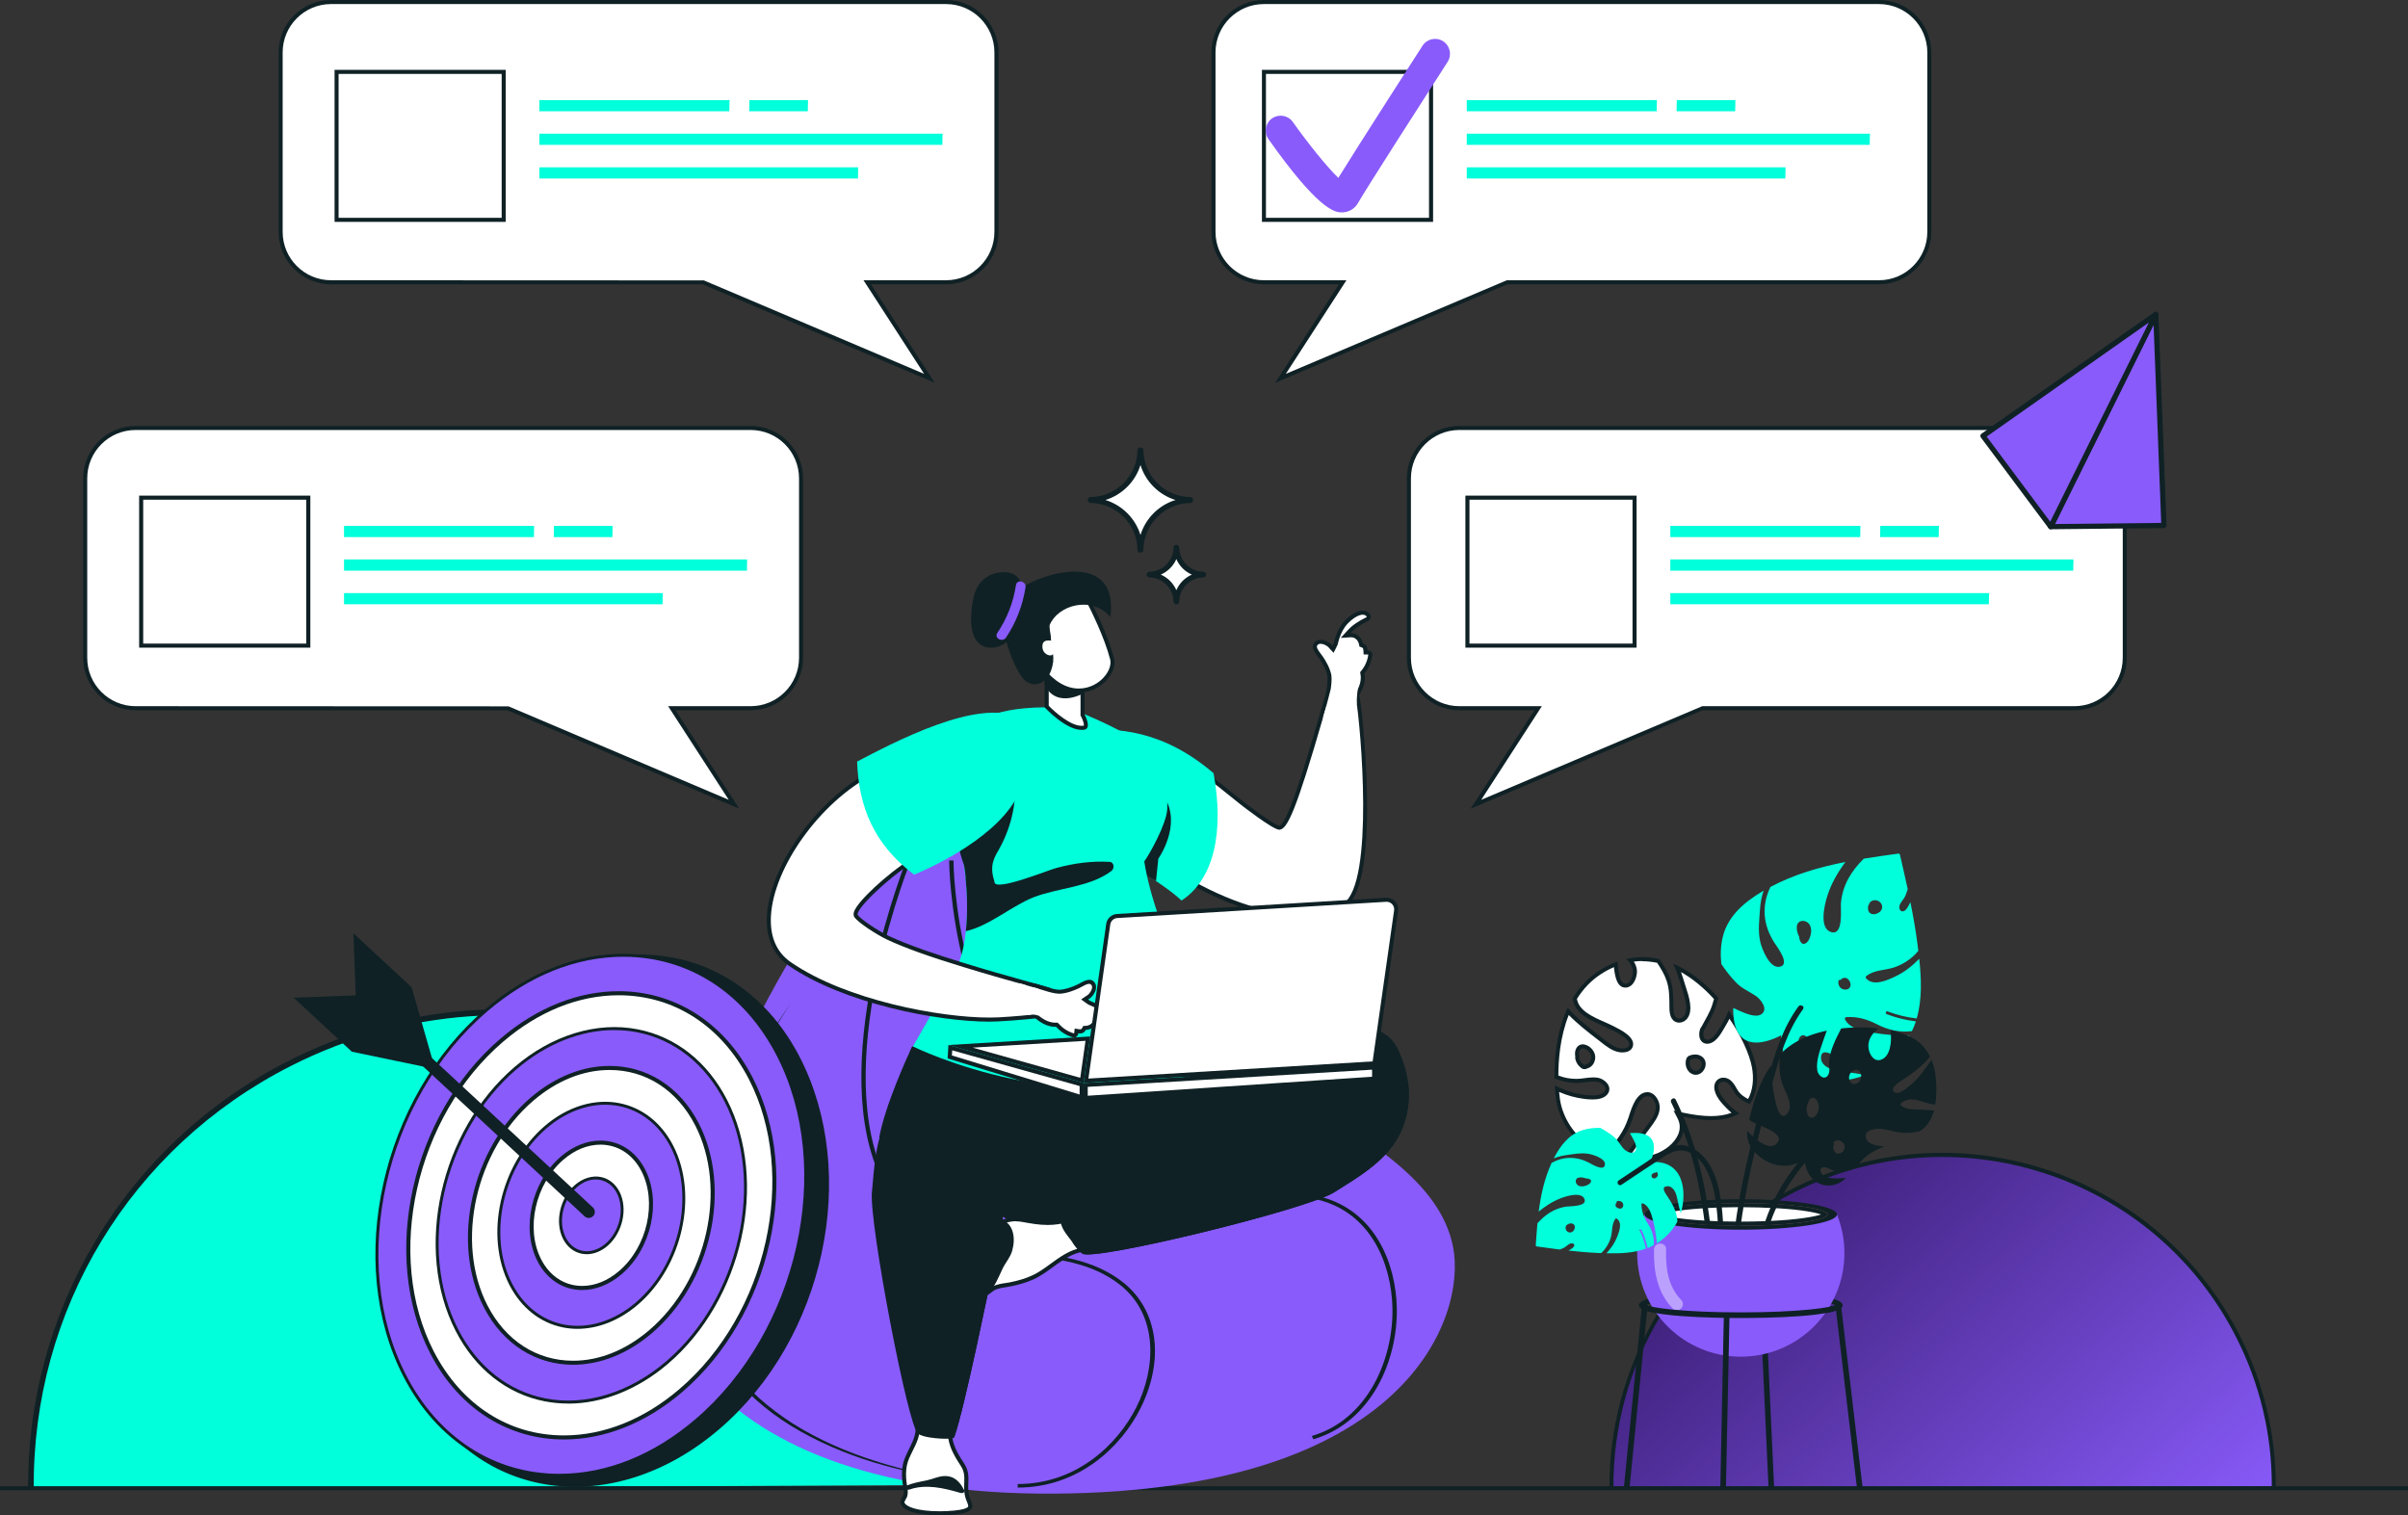 <svg xmlns="http://www.w3.org/2000/svg" xmlns:xlink="http://www.w3.org/1999/xlink" id="Capa_2" viewBox="0 0 474.01 298.31"><rect x="0" y="0" width="474.01" height="298.31" fill="#333333" stroke="none"/><defs><style>.cls-1,.cls-2{fill:#fff;}.cls-3{fill:#895bfb;}.cls-4{fill:#825f59;}.cls-2{opacity:.42;}.cls-5{fill:url(#Degradado_sin_nombre_4);}.cls-6{fill:#0f2125;}.cls-7{fill:#01ffdb;}</style><linearGradient id="Degradado_sin_nombre_4" x1="-1691.22" y1="321.92" x2="-1605.01" y2="221.92" gradientTransform="translate(-1273.33) rotate(-180) scale(1 -1)" gradientUnits="userSpaceOnUse"><stop offset="0" stop-color="#895bfb"></stop><stop offset="1" stop-color="#311663"></stop></linearGradient></defs><g id="Capa_1-2"><path class="cls-5" d="m352.85,234.46c32.09-16.32,71.33-3.54,87.65,28.55,4.83,9.49,7.11,19.61,7.1,29.57l-130.38.62c-.22-23.96,12.83-47.14,35.64-58.74Z"></path><path class="cls-6" d="m316.82,293.2h.78c-.23-24.79,13.35-47.17,35.43-58.4,31.84-16.2,70.93-3.47,87.12,28.38,4.69,9.23,7.07,19.12,7.05,29.39h.78c.01-10.4-2.39-20.41-7.14-29.75-7.94-15.61-21.48-27.19-38.14-32.62-16.65-5.42-34.42-4.04-50.03,3.9-11.09,5.64-20.29,14.24-26.61,24.88-6.15,10.35-9.35,22.18-9.24,34.21Z"></path><path class="cls-7" d="m56.93,209.39c45.78-23.28,101.76-5.05,125.05,40.73,6.89,13.54,10.14,27.97,10.12,42.19l-186.02.89c-.31-34.19,18.31-67.26,50.85-83.81Z"></path><path class="cls-6" d="m5.53,293.2h1.11c-.32-35.37,19.05-67.3,50.55-83.32,45.43-23.11,101.2-4.95,124.3,40.49,6.7,13.16,10.08,27.27,10.06,41.94h1.11c.02-14.84-3.41-29.12-10.18-42.44-11.33-22.27-30.65-38.8-54.41-46.54-23.76-7.74-49.11-5.76-71.38,5.57-15.82,8.04-28.95,20.32-37.97,35.5-8.78,14.77-13.34,31.65-13.18,48.8Z"></path><rect class="cls-6" x="0" y="292.58" width="474.01" height=".78"></rect><polygon class="cls-6" points="348.15 293.22 349.25 293.19 347.67 258.91 346.57 258.93 348.15 293.22"></polygon><path class="cls-6" d="m322.62,256.94c0-2.35,15.34-2.54,20.05-2.54s20.05.18,20.05,2.54-15.34,2.54-20.05,2.54-20.05-.18-20.05-2.54Zm20.05-1.43c-10.33,0-17.03.78-18.66,1.43,1.63.65,8.34,1.43,18.66,1.43s17.03-.78,18.66-1.43c-1.63-.65-8.34-1.43-18.66-1.43Z"></path><path class="cls-3" d="m361.6,239.08c.94,2.35,1.47,4.91,1.47,7.6,0,11.27-9.13,20.4-20.4,20.4s-20.4-9.13-20.4-20.4c0-2.69.52-5.25,1.47-7.6h37.87Z"></path><path class="cls-6" d="m323.73,239.08c0,1.66,8.48,3,18.93,3s18.94-1.34,18.94-3-8.48-3-18.94-3-18.93,1.34-18.93,3Z"></path><path class="cls-4" d="m325.6,239.08c0,1.22,7.64,2.22,17.07,2.22s17.07-.99,17.07-2.22-7.64-2.22-17.07-2.22-17.07.99-17.07,2.22Z"></path><path class="cls-2" d="m325.59,245.96c.05-1.53,2.42-1.53,2.38,0-.11,3.63.36,7.25,2.98,9.97,1.06,1.1-.62,2.79-1.68,1.68-3.05-3.17-3.8-7.39-3.68-11.65Z"></path><path class="cls-6" d="m342.67,259.47c4.7,0,20.05-.18,20.05-2.54h-1.11c0-.1.05-.17.06-.19-.67.68-7.65,1.62-19,1.62s-18.33-.94-19-1.62c.02.02.06.09.06.19h-1.11c0,2.35,15.34,2.54,20.05,2.54Z"></path><polygon class="cls-6" points="365.57 293.2 366.68 293.12 362.44 257.23 361.34 257.31 365.57 293.2"></polygon><polygon class="cls-6" points="320.74 293.2 324.29 257.45 323.18 257.37 319.63 293.12 320.74 293.2"></polygon><rect class="cls-6" x="322.4" y="275.5" width="34.28" height="1.11" transform="translate(56.61 609.89) rotate(-88.83)"></rect><path class="cls-1" d="m342.66,240.89c-.35,0-.7,0-1.05-.01-.82,0-1.6-.01-2.37-.03-.35-.01-.69-.02-1.02-.04-.53-.01-1.02-.03-1.51-.06-.37-.01-.72-.03-1.06-.05-6.64-.39-9.44-1.22-9.65-1.65.14-.23,2.05-1.1,9.08-1.57l1.04-.05c.59-.03,1.14-.06,1.71-.08l1.03-.04c1.1-.03,2.24-.05,3.41-.05h1.07c1.95.01,3.8.06,5.49.15l1.13.06c6.44.4,9.17,1.22,9.38,1.64-.23.42-3.44,1.31-11.05,1.66l-1.08.04c-1.45.05-2.97.08-4.55.08h0Z"></path><path class="cls-6" d="m343.33,237.66c1.94.01,3.78.06,5.47.15l1.02.05h.11c5.06.32,7.53.86,8.54,1.22-1.25.44-4.5,1.03-10.18,1.29l-.54.02c-.18,0-.36.01-.55.02-1.53.05-3.06.08-4.54.08h-.02c-.34,0-.68,0-1.04-.01-.8,0-1.59-.01-2.35-.03-.35,0-.68-.02-1.04-.04-.51,0-.99-.03-1.5-.06-.35,0-.69-.03-1.04-.05-5.23-.3-7.76-.85-8.79-1.22.99-.35,3.37-.87,8.2-1.2.18,0,.36-.02.54-.03.17,0,.34-.02.53-.03.55-.03,1.11-.06,1.68-.08.17,0,.35-.01.52-.02.17,0,.34-.02.51-.02,1.1-.03,2.24-.05,3.4-.05h1.07Zm0-.8h-1.07c-1.18,0-2.32.02-3.43.05-.35.01-.69.03-1.04.04-.58.02-1.14.05-1.7.08-.35.01-.71.04-1.05.05-5.61.38-9.45,1.12-9.45,2s4.1,1.67,10.01,2.02c.35.02.7.04,1.06.05.5.03.99.05,1.51.06.33.02.68.03,1.03.04.77.02,1.56.03,2.37.03.36.01.71.01,1.06.01h0c1.58,0,3.11-.03,4.56-.08.36,0,.73-.03,1.08-.04,6.65-.3,11.42-1.11,11.42-2.09,0-.88-3.98-1.65-9.75-2.01-.37-.02-.75-.04-1.14-.06-1.72-.09-3.58-.14-5.51-.15h0Z"></path><path class="cls-1" d="m321.25,228.34c-.47,0-.94-.02-1.41-.06.79-1.04,1.57-2.13,2.37-3.32.51-.74,1.05-1.46,1.59-2.17.44-.59.89-1.17,1.31-1.78.73-1.04,1.44-2.27,1.16-3.56-.17-.77-.8-1.95-1.85-2.02h0c-1.94,0-2.81,2.75-3.34,4.39l-.15.46c-.93,2.73-2.47,4.95-4.98,7.16-1.16-.41-2.23-.94-3.2-1.58-3.2-2.12-5.45-5.6-6.03-9.31-.07-.47-.17-1.2-.24-2.2,1.84.85,3.55,1.37,5.33,1.6.42.05,1.04.13,1.69.13,1.14,0,1.94-.22,2.44-.67.42-.37.57-.84.43-1.32-.22-.75-1.18-1.38-1.93-1.49-.26-.04-.52-.05-.79-.05-.57,0-1.13.07-1.68.14-.28.04-.56.07-.84.1-.28.03-.56.04-.85.04-1.34,0-2.73-.28-3.92-.79h0c-.03-2.96.27-8.19,2.31-12.91,1.78,1.92,3.8,3.49,5.93,5.14l.81.63c.97.77,2.07,1.64,3.33,1.88.16.03.37.05.6.05.89,0,1.5-.32,1.68-.89.42-1.31-1.54-2.5-3.52-3.49l-.19-.1c-.5-.26-1.07-.51-1.66-.77-2.5-1.1-5.33-2.35-5.66-4.96v-.04c1.29-2.1,2.91-3.81,4.83-5.06,1.05-.68,2.12-1.24,3.2-1.67,0,.04,0,.09.01.13.17,1.62.42,4.07,1.91,4.07.48-.03.85-.24,1.15-.61.55-.68.8-1.86.69-2.54-.11-.66-.41-1.28-.91-1.87.79-.14,1.59-.21,2.39-.21,1.04,0,2.1.12,3.15.36.74,1.08,1.53,2.36,2.01,3.77.52,1.55.54,2.95.58,4.57v.45c0,.86,0,2.29.89,2.79.19.11.4.16.62.16.47,0,.97-.25,1.27-.63,1.11-1.43.22-4.14-.3-5.76l-.26-.83c-.31-1.01-.65-2.11-1.08-3.18,2.65,1.31,5.28,3.38,7.68,6.05-.24.89-.46,1.68-.8,2.46-.33.75-.74,1.49-1.13,2.2-.22.39-.43.78-.64,1.17-.08.07-.14.16-.18.27-.03.09-.09.3-.09.3l-.03.19c-.12.58-.02,1.19.27,1.55.21.25.5.39.84.39.18,0,.37-.04.57-.11,1.04-.37,1.84-1.75,2.43-2.76l.23-.38c.44-.73.81-1.43,1.09-2.09,2.46,3.45,4.3,7.31,4.87,10.19.51,2.59.14,5.15-.98,6.93-.99-.44-1.8-1.03-2.3-1.68-.19-.25-.35-.52-.51-.8-.28-.49-.57-.99-1.04-1.38-.34-.29-.75-.45-1.17-.45-.81,0-1.38.59-1.4,1.44-.02,1.54,1.49,3.07,2.3,3.9.4.4.9.88,1.46,1.3-1.32.63-2.94.95-4.82.95h0c-1.65,0-3.53-.24-5.77-.73l-.83-.18.39.76c.59,1.14.64,2.33.14,3.52-.75,1.8-2.76,3.48-5,4.17-1.43.44-2.94.67-4.49.67Zm12.42-20.36c-.32,0-.65.06-.94.19-.21.07-.37.24-.43.46-.23.81,0,1.66.56,2.17.28.25.6.38.95.38.42,0,.82-.2,1.1-.54.53-.66.7-1.64-.02-2.24-.32-.27-.74-.41-1.22-.41Zm-23.18.06c-.04.12-.04.25,0,.38.07.29.32,1.01.87,1.36l.07.1c.14.13.3.19.47.19.15,0,.3-.05.42-.15h.08c.85-.27,1.28-1.22,1.2-1.99-.09-.89-.93-1.78-1.82-1.94l-.22-.02c-.28,0-.54.11-.74.3-.26.26-.4.68-.4,1.14,0,.19.02.4.07.62Z"></path><path class="cls-6" d="m323.29,189.23c.96,0,1.94.11,2.91.31.69,1.03,1.43,2.23,1.87,3.54.5,1.5.53,2.87.55,4.46v.19s0,.25,0,.25c0,.94,0,2.52,1.09,3.13.25.14.52.21.82.21.6,0,1.21-.3,1.59-.79,1.24-1.6.35-4.33-.24-6.14l-.16-.49-.11-.36c-.22-.69-.44-1.44-.71-2.18,2.24,1.26,4.45,3.06,6.49,5.31-.2.76-.42,1.49-.73,2.19-.32.73-.71,1.43-1.12,2.16-.21.37-.41.75-.61,1.12-.1.11-.18.23-.24.38-.03.09-.06.18-.07.21-.04.1-.07.21-.08.32-.07.4-.15,1.28.36,1.9.28.34.69.53,1.15.53.22,0,.46-.04.71-.13,1.18-.42,2.02-1.87,2.64-2.93l.22-.38c.31-.52.59-1.01.82-1.49,2.23,3.26,3.88,6.79,4.41,9.47.46,2.34.18,4.65-.74,6.33-.78-.39-1.43-.89-1.83-1.41-.17-.22-.32-.48-.48-.76-.28-.49-.6-1.05-1.12-1.49-.41-.35-.92-.54-1.43-.54-1.03,0-1.78.77-1.8,1.83-.02,1.71,1.57,3.32,2.42,4.18.28.28.6.6.97.91-1.15.43-2.5.65-4.05.65s-3.48-.24-5.68-.72l-1.67-.37.78,1.52c.53,1.03.58,2.1.12,3.18-.71,1.7-2.62,3.28-4.75,3.94-1.39.43-2.86.65-4.37.65-.21,0-.43,0-.64-.01.64-.87,1.29-1.77,1.94-2.74.5-.73,1.05-1.46,1.58-2.16.45-.59.89-1.18,1.32-1.79.78-1.11,1.54-2.44,1.22-3.88-.19-.89-.94-2.25-2.22-2.33-.05,0-.1,0-.14,0-2.12,0-3.05,2.93-3.61,4.67-.05.17-.1.32-.15.45-.88,2.59-2.34,4.72-4.69,6.83-1.04-.39-2.01-.88-2.89-1.46-3.1-2.06-5.29-5.43-5.86-9.04-.05-.35-.12-.85-.18-1.5,1.65.71,3.21,1.14,4.83,1.35.43.06,1.07.13,1.74.13,1.24,0,2.13-.25,2.71-.77.54-.48.74-1.11.55-1.74-.28-.93-1.38-1.64-2.25-1.77-.27-.04-.54-.06-.84-.06-.59,0-1.17.07-1.73.15-.27.04-.55.07-.82.1-.27.02-.54.04-.81.04-1.2,0-2.44-.23-3.52-.66,0-2.84.3-7.56,2.05-11.92,1.72,1.76,3.66,3.27,5.55,4.73l.42.32.39.31c1.01.8,2.15,1.7,3.51,1.95.2.04.44.06.67.06,1.07,0,1.83-.42,2.06-1.16.58-1.82-2.32-3.27-3.72-3.97l-.18-.09c-.51-.26-1.08-.51-1.68-.78-2.37-1.04-5.04-2.23-5.41-4.54,1.25-2,2.81-3.62,4.64-4.82.86-.57,1.75-1.05,2.64-1.43.19,1.74.55,4.03,2.27,4.03h.07s.02,0,.02,0c.36-.02.89-.17,1.37-.76.64-.8.9-2.08.77-2.85-.08-.52-.28-1.03-.59-1.51.56-.07,1.11-.11,1.67-.11h0Zm-13.2,18.8c-.03.16-.03.33.02.49.1.4.36,1.1.94,1.53.04.04.08.09.12.13.2.19.47.3.74.3.2,0,.4-.06.57-.16.02,0,.03,0,.05-.01,1.09-.33,1.57-1.48,1.48-2.4-.11-1.07-1.08-2.1-2.15-2.29-.1-.02-.2-.03-.29-.03-.39,0-.75.15-1.02.42-.33.34-.52.86-.51,1.42,0,.19.02.4.06.6h0Zm22.36-.16c-.26.13-.45.37-.53.66-.27.96,0,1.97.68,2.58.35.31.78.48,1.21.48.54,0,1.05-.25,1.41-.69.75-.92.72-2.13-.07-2.8-.39-.33-.9-.51-1.48-.51-.37,0-.75.08-1.06.2l-.14.05-.03.02h0Zm-9.16-19.44c-1.05,0-2.11.12-3.19.36.66.59,1.18,1.32,1.32,2.18.13.79-.36,2.62-1.4,2.69-.02,0-.03,0-.05,0-1.32,0-1.42-3.12-1.58-4.36-1.24.44-2.49,1.06-3.76,1.89-2.17,1.42-3.81,3.28-5.06,5.35.03.04.04.08.05.13.44,3.48,4.89,4.69,7.54,6.03.82.42,3.9,1.86,3.51,3.1-.15.48-.77.61-1.3.61-.2,0-.39-.02-.53-.05-1.33-.25-2.52-1.3-3.55-2.11-2.38-1.85-4.73-3.63-6.7-5.87-2.18,4.66-2.67,10.02-2.59,13.99.04-.01.07-.02.11-.02s.08,0,.12.03c1.25.53,2.69.82,4.08.82.3,0,.59-.01.88-.04.82-.07,1.65-.24,2.48-.24.25,0,.49.01.73.05.89.13,2.29,1.22,1.29,2.11-.5.44-1.35.57-2.18.57-.6,0-1.2-.07-1.64-.12-2.1-.27-3.99-.94-5.83-1.86.06,1.16.17,2.16.29,2.92.61,3.88,2.94,7.42,6.21,9.58,1.09.72,2.27,1.28,3.51,1.7,2.39-2.07,4.21-4.37,5.27-7.49.42-1.23,1.28-4.58,3-4.58.03,0,.06,0,.09,0,.79.05,1.34,1.02,1.49,1.71.25,1.17-.45,2.34-1.1,3.25-.94,1.34-1.98,2.59-2.91,3.95-.89,1.32-1.82,2.61-2.79,3.86.71.09,1.43.14,2.15.14,1.57,0,3.13-.22,4.61-.68,3.41-1.06,6.99-4.61,5.1-8.26,1.83.4,3.87.74,5.85.74s3.96-.34,5.6-1.31c-.75-.44-1.43-1.08-1.96-1.61-.86-.87-2.21-2.28-2.19-3.61,0-.69.47-1.04,1-1.04.3,0,.63.12.91.35.67.57.96,1.45,1.49,2.13.65.83,1.69,1.5,2.77,1.93,1.47-2.09,1.71-4.98,1.22-7.5-.57-2.91-2.49-7.06-5.37-10.94-.36,1.02-.91,2.02-1.33,2.7-.54.9-1.41,2.61-2.45,2.98-.17.06-.31.09-.44.09-.72,0-.86-.84-.72-1.54,0-.04,0-.09.03-.13,0,0,0,0,0,0,.02-.08.04-.15.07-.22.03-.07.07-.12.12-.15.6-1.16,1.3-2.28,1.82-3.47.39-.89.63-1.81.88-2.73-2.52-2.84-5.55-5.32-8.91-6.74.68,1.42,1.16,3.03,1.59,4.43.45,1.44,1.63,4.49.53,5.9-.21.28-.59.48-.96.48-.15,0-.29-.03-.43-.11-.76-.43-.67-2-.68-2.7-.03-1.72-.04-3.21-.6-4.89-.49-1.45-1.28-2.75-2.15-4-1.11-.26-2.24-.4-3.39-.4h0Zm-11.39,21.25c-.06,0-.13-.02-.19-.08-.05-.05-.09-.1-.14-.15-.36-.22-.59-.71-.7-1.12-.03-.09,0-.17.04-.23-.05-.23-.08-.45-.08-.67,0-.49.2-1.04.73-1.04.05,0,.1,0,.15.01.72.13,1.42.87,1.49,1.58.07.62-.28,1.36-.91,1.55-.05.02-.1.02-.15.02-.06.07-.15.12-.24.12h0Zm21.91,1.11c-.24,0-.48-.09-.68-.27-.49-.44-.61-1.16-.44-1.77.03-.11.1-.16.18-.19,0,0,.01-.01.02-.01.24-.1.52-.16.79-.16.35,0,.7.09.96.32.53.45.36,1.2-.03,1.69-.21.26-.5.4-.79.4h0Z"></path><path class="cls-7" d="m371.54,199.1c1.86.7,3.79,1.18,5.76,1.4,1.09-3.75.92-7.84.5-11.75-1.38,1.41-2.89,2.63-4.78,3.51-1.57.74-4.28,1.97-5.68.34-.09-.11-.12-.3,0-.41,1.52-1.26,3.55-1.13,5.35-1.69,1.8-.56,3.71-1.76,4.93-3.32-.04-.32-.08-.65-.12-.97-.36-2.89-.87-5.76-1.44-8.62-.03.05-.05.11-.08.16-.25.5-.71,1.55-1.36,1.66-.61.1-.83-.62-.71-1.09.19-.72.88-1.3,1.17-2,.17-.42.32-.85.45-1.28-.49-2.27-1.01-4.53-1.53-6.79-.04-.17-.2-.22-.35-.2-2.25.31-4.51.62-6.77.99-2.46,2.42-4.22,5.27-4.5,8.82-.08,1.01.55,6.3-1.86,5.65-2.54-.68-1.34-5.44-.85-7.02.78-2.5,2.07-4.73,3.6-6.8-5.13,1.01-10.16,2.46-14.77,4.92-1.74,3.63-1.5,7.38.75,10.93.49.78,3.34,4.39,1.04,4.79-1.94.34-3.45-3.47-3.78-4.89-.49-2.11-.2-4.3-.06-6.43.09-1.29.31-2.49.72-3.67-.05.03-.11.06-.16.09-3.48,2.07-6.78,4.75-7.84,8.83-.47,1.81-.53,3.67-.33,5.53.9,1.31,1.85,2.57,2.97,3.7,1.15,1.16,2.47,1.67,3.79,2.55.94.62,2.55,2.59,1.16,3.6-1.12.81-3.22-.18-4.3-.63-.44-.18-.86-.38-1.28-.58-.17,11.04,9.44,5.33,9.44,5.38-.07,10.11,10.24,10.2,16.59,7.83-.64-.12-1.28-.24-1.92-.34-1.26-.21-2.55-.28-3.81-.53-1.36-.27-3.27-1.13-2.99-2.87.24-1.51,2.2-.29,2.92.11,2.47,1.36,5.36,2.62,8.23,2.47.31-.18.61-.37.9-.58,2.2-1.55,4.04-3.6,5.34-5.96-2.45-.06-4.9-.24-7.31-.66-1.75-.3-4.53-.77-5.38-2.61-.09-.2.02-.41.25-.43,2.11-.16,4.12.41,5.98,1.38,2.24,1.16,4.54,1.67,6.94,1.37.28-.59.54-1.19.74-1.81.01-.04.02-.07.04-.11-1.96-.23-3.88-.71-5.74-1.41-.34-.13-.19-.68.15-.55Zm-3.8-20.75c.01-.1.07-.16.13-.19.08-.46.42-.83.98-.92,1.34-.21,2.28,1.37,1.16,2.29-.43.35-1.07.57-1.61.38-.67-.23-.75-.96-.66-1.57Zm-12.41,27.09c-.41.34-.95.41-1.38.07-.17-.14-.1-.33.06-.42,0-.38.14-.78.38-1.04.37-.39,1.01-.29,1.28.16.26.43.01.94-.34,1.23Zm1.15-21.7c-.11.67-.43,1.67-1.1,1.99-.8.39-1.13-.61-1.22-1.2,0-.05,0-.09,0-.13-.35-.66-.53-1.43-.45-2.08.13-1.02,1.15-1.28,1.98-.8.77.45.92,1.4.79,2.22Zm7.6,10.72c-.34.4-.95.44-1.41.24-.61-.27-.86-.91-.78-1.54.03-.23.28-.32.44-.25.37-.47,1-.57,1.46-.14.42.4.71,1.19.28,1.69Z"></path><path class="cls-7" d="m322.78,242.24c.56,1.14.96,2.34,1.21,3.57-2.43.88-5.15.98-7.76.91.87-.95,1.6-1.96,2.09-3.2.41-1.03,1.1-2.8-.05-3.61-.08-.05-.21-.06-.27.02-.76,1.03-.58,2.3-.86,3.47-.28,1.17-.99,2.43-1.96,3.29-.22,0-.43-.02-.65-.03-1.93-.08-3.86-.26-5.78-.47.03-.02.07-.04.1-.06.32-.18,1-.53,1.04-.94.04-.39-.45-.49-.76-.39-.47.15-.82.62-1.27.84-.27.13-.54.25-.83.35-1.53-.19-3.05-.41-4.57-.62-.11-.02-.16-.12-.15-.21.1-1.43.2-2.88.33-4.33,1.48-1.68,3.29-2.93,5.62-3.29.67-.1,4.2.03,3.65-1.46-.57-1.58-3.67-.58-4.69-.18-1.62.62-3.03,1.55-4.33,2.62.42-3.3,1.14-6.55,2.54-9.59,2.32-1.28,4.82-1.32,7.28-.08.54.27,3.07,1.89,3.22.41.13-1.24-2.46-2.01-3.42-2.14-1.42-.2-2.85.09-4.26.29-.85.12-1.64.32-2.39.64.02-.04.03-.07.05-.11,1.2-2.3,2.82-4.53,5.47-5.41,1.18-.39,2.41-.52,3.64-.49.91.5,1.79,1.04,2.59,1.69.82.67,1.23,1.48,1.87,2.27.46.56,1.84,1.48,2.44.55.49-.75-.28-2.03-.63-2.69-.14-.27-.29-.53-.45-.78,7.3-.67,3.98,5.7,4.02,5.7,6.69-.56,7.25,5.96,5.99,10.09-.11-.4-.22-.79-.32-1.19-.2-.79-.31-1.6-.53-2.38-.25-.85-.91-2.01-2.05-1.74-.98.23-.08,1.41.21,1.84,1.02,1.49,1.99,3.26,2.03,5.08-.11.2-.22.4-.34.6-.92,1.47-2.19,2.74-3.69,3.68-.16-1.55-.4-3.09-.79-4.59-.29-1.09-.73-2.83-1.98-3.27-.14-.05-.27.03-.27.18,0,1.34.47,2.59,1.2,3.71.88,1.36,1.33,2.79,1.24,4.32-.38.21-.76.4-1.16.56-.02.01-.05.02-.07.03-.25-1.23-.65-2.42-1.21-3.56-.1-.21-.46-.09-.36.12Zm-13.92-1.35c-.06.01-.1.05-.12.09-.3.08-.53.31-.56.67-.07.86,1.02,1.37,1.58.62.21-.29.33-.7.17-1.04-.19-.41-.67-.43-1.07-.34Zm17.34-9.22c.2-.28.22-.62-.02-.88-.1-.1-.22-.04-.28.06-.25.02-.51.13-.67.29-.24.25-.15.65.17.8.3.14.62-.04.8-.28Zm-14.32,1.83c.44-.1,1.08-.36,1.27-.8.22-.53-.46-.68-.86-.71-.03,0-.06,0-.08.01-.45-.19-.97-.26-1.4-.18-.67.13-.79.79-.43,1.29.34.47.97.51,1.51.39Zm7.46,4.26c.25-.24.25-.62.1-.9-.21-.37-.64-.5-1.06-.41-.15.03-.2.19-.14.29-.29.26-.33.66-.02.93.29.25.82.39,1.13.09Z"></path><path class="cls-6" d="m380.69,218.61c-.68-.04-1.35-.08-2.03-.14-1.37-.11-3.3.12-4.43-.82-.13-.11-.18-.34-.02-.47,2.13-1.79,4.46.18,6.74.27.29-1.75.25-3.6.12-5.14-.11-1.31-.39-2.55-.86-3.68-1.26,1.73-2.38,3.56-4.04,4.9-.66.53-2.38,2.13-3.25,1.48-.96-.71.72-1.84,1.23-2.18,2.11-1.4,4.17-2.77,5.78-4.82-.82-1.66-2.07-3.02-3.82-3.87-1.23-.6-2.57-1.02-3.96-1.32.31,2.14-.02,5.31-2,5.84-1.39.37-2.27-1.26-2.36-2.54-.11-1.49.85-2.83,2.01-3.68-2.11-.24-4.26-.23-6.27-.08-.37.03-.75.07-1.12.11,0,.04-.02.08-.04.12-.99,1.93-2.12,4.13-2.32,6.33-.07.82.27,1.9-.16,2.66-.68,1.21-1.95.21-2.14-.77-.34-1.79.49-4.04,1.07-5.72.24-.7.49-1.45.78-2.19-2.52.52-5,1.41-7.16,2.93-.73.51-1.39,1.09-2.01,1.72-.27,2.17-.19,4.37.61,6.33.57,1.41,2.18,4.06.61,5.53-1.08,1.01-1.71-.92-1.94-1.73-.7-2.52-1-5.24-1.11-7.92-1.09,1.58-1.97,3.33-2.65,5.16-.67,1.79-1.21,3.66-1.62,5.53,1.32.93,2.88,1.31,4.31,2.13.67.38,2,1.2,1.36,2.22-1.33,2.12-4.36-.33-6.06-2.16-.14,1.71.42,3.07,1.61,4.31,2.58,2.68,6.63,3.55,9.77,1.12-.12,3.13,2.22,5.7,5.28,5.27,1.1-.16,2.01-.71,2.81-1.45-.71.07-1.43.11-2.14.08-.92-.03-2.47-.11-2.84-1.2-.36-1.05.6-1.11,1.27-.85.83.32,1.36.77,2.3.79,1.06.02,2.11-.32,3.12-.72,1.15-1.37,2.26-2.59,3.9-3.44.62-.32,1.27-.6,1.94-.85-1.28-.11-3.17-.34-3.59-1.51-.7-1.95,2.27-2.08,3.27-1.92,1.33.22,2.62.64,3.98.74,1.16.08,2.28-.07,3.38-.37.23-.16.45-.33.67-.52,1.04-.9,1.67-2.17,2.04-3.56Zm-24.08,1.43c-.6-.02-.89-.75-.96-1.29-.07-.53.02-1.07.25-1.55,0-.04,0-.09.02-.14.13-.38.34-.83.74-.94.3-.09.59.06.79.28.47.5.65,1.36.52,2.06-.11.63-.65,1.6-1.36,1.58Zm7.52-7.24c-.34-.65-.09-1.44.45-1.91.06-.05.11-.06.17-.07.53-.37,1.17-.3,1.48.35.34.7.08,1.58-.55,2.02-.57.4-1.24.21-1.55-.39Zm-1.19,13.67c-.37.63-1.24.89-1.73.35-.39-.43-.41-1.06-.2-1.6-.11-.11-.14-.29,0-.42,1.03-.89,2.68.41,1.92,1.68Z"></path><path class="cls-6" d="m347.23,241.21c.36,0,.73-.03,1.08-.04.37-1.09.78-2.18,1.27-3.24.13-.28.26-.57.4-.85,2.61-5.38,6.44-10.03,11.13-13.75.53-.43-.22-1.17-.75-.75-4.77,3.79-8.69,8.54-11.34,14.05-.06.13-.12.26-.17.4-.65,1.36-1.16,2.77-1.62,4.2Z"></path><path class="cls-6" d="m341.59,241.28c.35.01.71.01,1.06.01.19-1.48.43-2.96.68-4.43.44-2.55.95-5.1,1.51-7.62,1.2-5.33,2.61-10.61,4.02-15.89,1.39-5.16,2.88-10.3,6.06-14.68.41-.55-.52-1.07-.91-.53-3.06,4.2-4.59,9.09-5.94,14.06-1.6,5.89-3.17,11.8-4.47,17.76-.5,2.29-.96,4.59-1.35,6.9-.25,1.47-.48,2.95-.67,4.42Z"></path><path class="cls-6" d="m328.97,217.02c1.39,2.83,2.52,5.74,3.45,8.7.14.43.26.85.38,1.28h.01c.96,3.3,1.69,6.68,2.23,10.09.22,1.33.4,2.68.57,4.01.35.02.7.04,1.06.05-.17-1.38-.35-2.75-.58-4.11-.49-3.05-1.11-6.07-1.92-9.04-.15-.55-.3-1.11-.48-1.65-1-3.36-2.25-6.65-3.82-9.86-.29-.62-1.21-.08-.91.54Z"></path><path class="cls-6" d="m319.16,233.25c2.74-1.81,5.46-3.67,8.22-5.45,1.54-.99,3.06-1.73,4.91-1.05.18.07.36.15.52.24.51.25.96.61,1.38,1,.54.52,1,1.12,1.38,1.74,1.27,2.1,1.9,4.6,2.24,7.22.19,1.41.3,2.85.38,4.26.33.02.68.03,1.03.04-.09-1.42-.19-2.89-.38-4.34-.46-3.59-1.41-7.05-3.71-9.42-.44-.45-.91-.84-1.42-1.16-.42-.26-.84-.48-1.29-.63-1.11-.38-2.3-.42-3.52.05-1.59.62-3.08,1.85-4.5,2.8-1.92,1.28-3.83,2.54-5.75,3.82-.55.35-.04,1.24.51.87Z"></path><path class="cls-3" d="m165.78,174.43c13.05-15.73,27.54-7.61,31.24-3.14,33.61,40.65,84.02,48.81,89.01,74.17,2.7,13.72-8.9,48.09-78.43,48.58-72.57.51-89.51-41.47-72.93-68.31,16.56-26.8,18.06-35.56,31.12-51.3Z"></path><path class="cls-6" d="m200.33,292.84v-.69c11.6,0,19.67-7.8,23.35-15.09,3.86-7.64,4.39-18.05-3.12-24.06-5.65-4.53-12.92-5.28-19.95-6-10.74-1.1-21.84-2.25-27.82-16.45-9.78-23.21,5.75-61.56,5.9-61.94l.81.22c-.16.38-15.59,38.51-5.91,61.5,5.81,13.79,16.16,14.86,27.12,15.99,7.17.74,14.58,1.5,20.44,6.19,6.85,5.49,8.14,15.23,3.31,24.82-3.79,7.5-12.11,15.52-24.13,15.52Z"></path><path class="cls-6" d="m258.53,283.34l-.29-.65c11.22-3.32,16.08-15.41,15.86-25.24-.2-8.48-4.09-18.51-14.42-21.21-7.27-1.9-12.58-1.97-17.71-2.03-9.1-.11-16.96-.21-31.93-11.07-23-16.69-23.2-53.38-23.2-53.75h.85c0,.37.2,36.76,22.92,53.24,14.74,10.69,22.45,10.79,31.38,10.9,4.95.06,10.57.13,17.96,2.06,10.76,2.81,14.81,13.13,15.01,21.85.23,10.07-4.8,22.47-16.42,25.9Z"></path><path class="cls-6" d="m190.2,291.46c-6.17-.54-12.25-1.78-18.08-3.53-5.82-1.78-11.39-4.16-16.38-7.22-4.98-3.06-9.29-6.87-12.5-11.24-3.23-4.36-5.29-9.26-6.3-14.27-.51-2.51-.73-5.05-.74-7.59-.04-1.27.06-2.54.11-3.8.13-1.26.21-2.53.42-3.79.72-5.04,2.09-10,3.94-14.82,1.83-4.83,4.07-9.56,6.59-14.17,2.54-4.61,5.36-9.11,8.35-13.53-2.87,4.47-5.56,9.02-7.97,13.67-2.44,4.63-4.6,9.36-6.35,14.19-.89,2.41-1.62,4.85-2.3,7.31-.61,2.46-1.18,4.94-1.49,7.43-.2,1.25-.28,2.5-.4,3.75-.05,1.25-.14,2.51-.09,3.76.02,2.51.26,5.01.77,7.48.96,4.94,2.97,9.76,6.12,14.06,3.13,4.31,7.38,8.05,12.24,11.14,4.88,3.07,10.38,5.48,16.13,7.32,5.76,1.84,11.78,3.19,17.93,3.84Z"></path><path class="cls-1" d="m255.82,180.36c-8.41,0-18.26-4.49-24.68-8.69-2.03-1.33-3.26-2.36-3.74-2.87-1.68-1.84-3.95-11.19-1.71-16.29.92-2.08,2.48-3.13,4.64-3.13.82,0,1.75.15,2.74.45,1.28.4,4.3,2.65,7.08,4.81l1.23.98c1.09.87,2.19,1.75,3.22,2.58,2.1,1.66,6.41,4.76,7.19,4.76,1.7-.17,4.24-7.89,8.34-22.09.59-2.05,1.12-3.87,1.35-4.54,1.04.25,4.24.97,5.8.98.62,3.48,4.08,36.43-2.59,40.87-.26.18-.51.34-.81.47-2.33,1.13-5.04,1.71-8.07,1.71Z"></path><path class="cls-6" d="m261.75,136.79c1.21.28,3.69.82,5.2.9.87,5.06,3.66,36.07-2.5,40.17-.23.17-.46.3-.74.43-2.27,1.1-4.92,1.66-7.89,1.66-8.32,0-18.09-4.46-24.46-8.63-2-1.31-3.23-2.33-3.66-2.8-1.58-1.74-3.79-10.99-1.64-15.86.86-1.94,2.26-2.89,4.28-2.89.79,0,1.67.15,2.62.43,1.38.43,5.29,3.45,6.95,4.73l1.21.97c1.1.88,2.21,1.76,3.25,2.6.06.05,6.21,4.84,7.43,4.84h.09c1.52-.16,3.19-3.54,8.64-22.39.49-1.7.96-3.33,1.23-4.17h0Zm-.5-.94c-.44.48-7.12,26.47-9.44,26.7h-.01c-.51,0-4.22-2.52-6.94-4.67-1.41-1.14-2.96-2.37-4.46-3.56-3.04-2.35-5.91-4.47-7.21-4.87-1.07-.32-2.02-.47-2.86-.47-9.11,0-5.74,17.33-3.23,20.08.56.61,1.91,1.68,3.81,2.93,5.51,3.61,15.69,8.76,24.89,8.76,2.9,0,5.71-.51,8.24-1.74.32-.15.6-.31.86-.5,7.33-4.88,2.93-41.62,2.67-41.61h0c-.08,0-.18.01-.28.01-1.8,0-6.06-1.05-6.06-1.05h0Z"></path><path class="cls-7" d="m214.89,162.8c1.09,4.61,12.46,9.55,17.69,14.48,6.3-4.08,8.45-13.37,6.31-25.06-9.66-8.26-18.84-9.36-27.93-8.26-7.87.95,2.99,14.87,3.93,18.84Z"></path><path class="cls-1" d="m263.82,140.14c-.74-.04-1.92-.43-2.31-.89-.42-.47-.28-1.39-.16-2.13.02-.17.14-1.04.18-1.33.13-.9.26-1.82.17-2.77-.28-1.42-1.05-2.68-1.6-3.51-.11-.17-.25-.35-.39-.53-.7-.92-1.16-1.62-.68-2.22.22-.28.54-.42.94-.42.63,0,1.32.35,1.73.7.07.06.12.13.18.2l.14.16.39.41.26-.5c.04-.07.07-.14.09-.2.03-.07.06-.15.11-.22.38-1.56.89-2.77,1.56-3.73.73-1.03,2.44-2.55,3.81-2.55.38,0,.69.12.97.36.17.14.25.34.22.53-.02.16-.12.29-.29.37-1.6.78-2.75,1.58-3.59,2.51l-.66.73s.99-.06,1-.06c.81,0,1.42.38,1.79,1.04.1.18.19.42.24.68l.05.22.21.07c.24.08.39.2.48.37.09.16.13.36.13.6v.42s.42-.02.42-.02c.19,0,.35.07.44.17.08.09.11.21.09.35-.17,1.25-.66,2.37-1.46,3.35l-.11.14.03.18c.05.27.08.55.08.84-.02,1.43-.73,2.71-1.36,3.67-.4.82-.88,1.5-1.21,1.88-.53.61-1.07,1.15-1.81,1.15h-.08Z"></path><path class="cls-6" d="m268.23,121.01c.28,0,.51.08.71.26.07.06.1.13.09.18,0,.01,0,.04-.07.07-1.65.8-2.83,1.63-3.71,2.6l-1.33,1.46,1.97-.13h.09c.55,0,1.04.3,1.34.84.08.14.15.34.2.56l.09.44.42.15c.19.07.24.13.27.19.05.1.08.23.08.41l.05.8h.8c.06,0,.11.02.11.06-.16,1.17-.62,2.23-1.37,3.15l-.23.28.06.35c.04.23.07.5.07.77-.02,1.32-.7,2.54-1.29,3.46l-.03.04-.02.05c-.35.74-.81,1.39-1.13,1.74-.56.64-.99,1.01-1.56,1.01h0c-.71-.04-1.74-.42-2.04-.75-.29-.33-.16-1.18-.07-1.81.03-.17.05-.33.07-.48.03-.28.07-.57.12-.85.13-.92.27-1.87.16-2.94-.29-1.45-1.08-2.76-1.65-3.62-.12-.17-.26-.36-.41-.56-.69-.9-.96-1.38-.69-1.73.1-.12.26-.27.63-.27.45,0,1.05.25,1.47.61.05.04.09.1.14.15.05.06.1.12.16.18l.78.83.52-1.01c.04-.07.07-.15.1-.23.02-.05.04-.11.08-.16l.08-.12.03-.14c.31-1.38.8-2.54,1.45-3.46.69-.97,2.32-2.38,3.48-2.38h0Zm0-.8c-1.56,0-3.39,1.67-4.13,2.72-.77,1.09-1.26,2.39-1.57,3.75-.1.15-.14.31-.22.46-.12-.13-.22-.28-.35-.39-.5-.43-1.27-.8-1.99-.8-.47,0-.92.16-1.25.57-.87,1.09.48,2.36,1.05,3.23.67,1.01,1.3,2.14,1.53,3.33.12,1.18-.14,2.36-.28,3.54-.1.84-.45,2.18.19,2.91.51.58,1.83.98,2.59,1.02.04,0,.07,0,.1,0,.91,0,1.54-.64,2.11-1.29.38-.43.87-1.15,1.25-1.92.76-1.18,1.4-2.45,1.42-3.88,0-.31-.03-.61-.08-.9.83-1.02,1.36-2.21,1.54-3.55.08-.62-.41-.97-.9-.97-.02,0-.03,0-.05,0,0-.28-.05-.55-.18-.8-.16-.3-.42-.45-.7-.55-.06-.3-.16-.58-.29-.79-.49-.86-1.28-1.25-2.04-1.25-.05,0-.09,0-.14,0,.93-1.02,2.17-1.78,3.47-2.42.66-.32.67-1.11.16-1.56-.37-.32-.79-.46-1.24-.46h0Z"></path><path class="cls-1" d="m261.86,136.02s-.9,3.55-1.37,5c-.47,1.45,5.1,1.17,5.1,1.17l1.47-3.72s.03-1.6.22-2.87c.2-1.27-3.37-3.32-3.65-2.4-.27.93-1.77,2.82-1.77,2.82Z"></path><path class="cls-6" d="m227.56,173.45l.45-4.41s4.65-6.52,1.25-12.04c-3.4-5.52-12.59,2.37-12.59,2.37l3.67,9.77,7.22,4.31Z"></path><path class="cls-6" d="m173.09,223.89c4.27,3.22,8.63,6.31,13.17,9.15,9.25,5.79,19.87,11.91,31.05,12.47,5.04.25,8.72-3.38,12.64-6.1,5.43-3.79,10.82-7.63,16.15-11.55,4.94-3.63,10.06-7.16,14.57-11.32,2.63-2.39,5.83-5.17,5.29-8.94,4.9-.46,3.95,2.47,8.89,3.71,1.2.31-3.18-8.43-4.4-8.74-9.62-2.39-10.36-.27-18.53,3.43-10.15,4.64-21.06,3.9-32.21,3.11-7.1-.51-14.25-1.29-21.39-1.89-.12-.29-.37-.6-.77-.56-3.67.35-7.1.35-10.39.16-2.64-.17-5.16-.46-7.59-.83-.84,1.79-5.29,11.41-6.49,17.9Z"></path><path class="cls-6" d="m179.52,206.11c0,.12-.48,1.02-.46,1.12.62,6.45,9.62,7.74,14.52,7.84,2.06.06,4.15.04,6.22-.02,8.09,1.5,16.76,2.36,24.79.33.95-.23,1.08-1.47.17-1.85-4.81-2.01-10.83-1.31-16.33-.83-2.14-.31-4.27-.69-6.39-1.29-4.29-1.2-8.36-2.97-12.7-3.96-.77-.17-1.48-.39-2.16-.62-3.3-.21-7.95-.92-7.65-.71Z"></path><path class="cls-7" d="m241.01,209.34c-29.04,12.67-61.17-3.27-61.3-3.33.54-1.04,7.03-12,8.81-16,.87-1.95,1.37-4.31,1.6-6.7.42-3.82.23-7.74-.04-10.31-.12-1.25-.25-2.2-.31-2.64-.02-.06-.04-.12-.04-.15-2.34-11.62-7.41-25.41,6.08-29.66,1.66-.54,3.63-.91,5.91-1.12h.02c2.45-.23,5.29-.25,8.55-.06,0,0,4.09,1.43,8.81,3.8,1.6.81,3.3,1.74,4.92,2.76,4.87,3.05,5.93,9.17,5.75,13.34-.12,2.9-3.57,9.05-4.52,10.31,2.08,13.73,13.52,35.78,15.75,39.75Z"></path><path class="cls-1" d="m212.91,143.29c-2.69,0-6.21-3.52-6.87-4.19v-6.55l7.06,2.93v5.28l.05.09c.35.65.75,1.76.54,2.21-.03.07-.09.15-.27.19-.17.03-.34.05-.52.05Z"></path><path class="cls-6" d="m206.44,133.15l6.26,2.6v5.11l.1.18c.38.7.64,1.61.55,1.81-.14.03-.29.04-.44.04-2.17,0-5.22-2.67-6.47-3.95v-5.79h0Zm-.8-1.2v7.31s4.1,4.43,7.27,4.43c.2,0,.4-.02.59-.06,1.46-.29,0-2.98,0-2.98v-5.45l-7.86-3.26h0Z"></path><path class="cls-6" d="m205.65,134.9v-3.02s3.88,3.78,7.86,4.47c0,0-5.4,3.33-7.86-1.46Z"></path><path class="cls-1" d="m212.36,135.95c-1.62,0-3.2-.57-4.71-1.69-5.53-4.11-5.66-11.19-5.63-12.64l11.92-3.92c.73,1.39,3.79,7.38,4.96,12.01.26,1.04-.12,2.35-1.02,3.51-1.33,1.71-3.4,2.73-5.53,2.73Z"></path><path class="cls-6" d="m213.75,118.19c.93,1.79,3.68,7.31,4.78,11.62.23.92-.12,2.1-.95,3.17-1.25,1.61-3.2,2.57-5.22,2.57-1.53,0-3.04-.54-4.47-1.61-5.07-3.77-5.47-10.16-5.47-12.03l11.33-3.72h0Zm.39-.97l-12.51,4.11s-.62,8.5,5.78,13.25c1.69,1.26,3.39,1.77,4.95,1.77,4.34,0,7.65-3.94,6.94-6.74-1.36-5.35-5.16-12.39-5.16-12.39h0Z"></path><path class="cls-6" d="m191.66,117.56c.64-2.87,2.58-4.71,5.57-4.9,1.19-.07,2.47.17,3.25,1.16.45.57.61,1.23.68,1.91,3.52-2.73,19.14-7.69,17.42,5.74-3.75-4.33-10.38-2.31-11.97,1.61-.02.67.1,1.39.26,2.25.45,2.32.87,4.33.04,6.65-1.09,3.03-3.89,3.54-5.56,1.55-1.14-1.37-2.44-4.27-3.21-7.13-1.38,1.15-3.54,1.55-5.05.56-2.64-1.73-1.99-6.84-1.43-9.39Z"></path><path class="cls-1" d="m207.49,125.85s-2.44-.8-2.68,1.11c-.24,1.91,1.58,2.81,2.43,2.37.85-.44.88-2.76.25-3.47Z"></path><path class="cls-6" d="m206.74,129.83c-.42,0-.86-.15-1.27-.42-.8-.56-1.18-1.47-1.06-2.5.08-.59.34-1.04.78-1.32.95-.6,2.37-.14,2.43-.12l.1.03.07.08c.52.59.62,1.82.46,2.69-.13.7-.42,1.19-.83,1.4-.2.11-.44.16-.69.16Zm-.33-3.75c-.28,0-.57.05-.79.18-.23.15-.37.39-.41.74-.13,1.04.46,1.57.72,1.75.43.3.89.33,1.13.21.18-.09.34-.42.42-.84.13-.69.03-1.55-.22-1.93-.2-.05-.52-.11-.85-.11Z"></path><path class="cls-6" d="m218.81,171.44c-4.27,3.24-10.33,3.28-15.27,5.17-4.34,1.68-8.84,5.7-13.42,6.7.42-3.82.23-7.74-.04-10.31.04-.06-.14-1.79-.31-2.64,0-.06-2.75-7.26-.63-9.23,5.6-5.29,10.27-10.42,10.27-10.42,1.27,6.49-.42,12.2-2.59,16.18-.99,1.76-2.13,3.33-1.12,6.45,0,.08.06.14.06.23-.14,2.12,10.55-2.27,12.12-2.68,3.5-.94,6.93-1.43,10.56-1.22.89.06.98,1.29.37,1.76Z"></path><path class="cls-6" d="m197.97,239.89c7.4,2.55,9.43-.49,17.27-.02,6.23.38,10.3-4.93,14.72-8.68,6.46-5.48,12.67-11.31,20.15-15.38,2.4-1.31,9.36-4.21,9.22-7.68-.16-3.96-5.85-.47-7.15.32-2.73,1.68-5.04,3.94-7.59,5.86-3.45,2.6-7.27-.65-11.23,1.05-6.97,2.98-14.29-.12-21.47,2.27-2.43.81-5-.11-7.57.12-1.75.16-3.42-.32-5.14-.42-1.8-.1-5.4-1.88-6.88-.77-.32.25,1.12,15.17,1.3,15.53.12.24.26.44.42.62-.56.1-1.12.21-1.68.3-.95.16,4.72,6.55,5.64,6.86Z"></path><path class="cls-1" d="m193.57,254.78c-.64,0-1.25-.33-1.8-.99-2.13-2.51-2.83-8.57-2.54-10.36.25-1.57.91-1.82,2.38-1.82h.75c1.49.01,2.79-.4,4.05-.81,1.21-.39,2.36-.76,3.65-.76.39,0,.79.04,1.17.11,1.7.31,3.3.6,5,.6.73,0,1.44-.05,2.16-.16.24-.04.52-.1.81-.18.46-.11.93-.23,1.35-.23.2,0,.37.03.52.09,1.76.68,2.76,3.63,2.58,5.29,0,.06-.03.12-.13.14l-.22.04-.07.21c-2.42.44-4.34,1.84-6.19,3.18-1.21.88-2.46,1.79-3.78,2.37-1.31.58-2.7,1-4.39,1.33-.27.05-.55.09-.83.14-.83.12-1.68.25-2.45.65-.05.03-.2.14-.4.28-.29.22-1.05.8-1.29.84-.11.02-.22.03-.33.03Z"></path><path class="cls-6" d="m200.05,240.44c.37,0,.73.03,1.1.1,1.72.31,3.34.61,5.07.61.75,0,1.48-.05,2.22-.17.26-.04.54-.11.84-.19.43-.11.88-.22,1.25-.22.15,0,.28.02.38.06,1.46.57,2.42,3.17,2.34,4.7l-.27.05-.1.28c-2.34.41-4.25,1.8-6.1,3.15-1.24.91-2.42,1.76-3.71,2.33-1.28.57-2.65.98-4.3,1.31-.26.05-.54.09-.81.13-.82.12-1.75.26-2.56.68-.06.03-.24.15-.47.32-.22.17-.91.69-1.11.76-.09.01-.17.02-.26.02-.52,0-1.01-.28-1.5-.85-1.98-2.33-2.74-8.24-2.45-10.04.21-1.3.61-1.49,1.99-1.49.17,0,.35,0,.53,0h.22c1.55,0,2.88-.42,4.17-.83,1.18-.38,2.3-.74,3.53-.74h0Zm0-.8c-2.72,0-4.86,1.57-7.7,1.57-.06,0-.13,0-.2,0-.19,0-.37,0-.55,0-1.5,0-2.47.26-2.78,2.16-.4,2.48.95,11.81,4.74,11.81.13,0,.26-.01.39-.03.47-.08,1.63-1.07,1.8-1.16.96-.49,2.13-.54,3.17-.75,1.55-.3,3.03-.72,4.47-1.36,3.39-1.5,6.05-4.87,9.76-5.45.23-.04.36-.18.42-.35.22-.04.42-.2.45-.49.2-1.83-.91-4.96-2.83-5.71-.21-.08-.43-.11-.67-.11-.75,0-1.58.32-2.22.42-.73.11-1.42.16-2.1.16-1.65,0-3.2-.28-4.93-.6-.43-.08-.84-.11-1.24-.11h0Z"></path><path class="cls-6" d="m211.11,244.55s0,.01,0,.01c.66.99,1.36,1.82,1.97,2.24,2.3,1.52,44.13-8.67,49.53-12.07,4.62-2.91,9.82-5.88,12.58-10.81,1.79-3.18,2.43-6.88,2.03-10.49-.14-1.31-.43-2.62-.85-3.89-1.29-3.87-2.44-6.14-6.74-7.18-4.83-1.17-10.89.66-15.33,2.48-5.78,2.39-10.91,6.05-15.62,10.1-4.93,4.24-25.78,19.89-30.08,24.83.37,2.26,1.01,2.76,2.51,4.78Z"></path><path class="cls-6" d="m194.81,240.77s2.63-.61,2.64-.61c2.01.99,2.5,3.49,1.82,6-.36,1.34-1.38,2.44-1.96,3.69-.78,1.68-1.42,3.22-2.55,4.7-.54.71-1.52-.18-1.04-.89,2.43-3.58,1.87-7.85,1.01-11.84-.16-.75-.27-1.55.08-1.05Z"></path><path class="cls-6" d="m211.11,244.55s0,.01,0,.01c.66.99,1.36,1.82,1.97,2.24,2.3,1.52,44.13-8.67,49.53-12.07,4.62-2.91,9.82-5.88,12.58-10.81,1.79-3.18,2.43-6.88,2.03-10.49-3.58,3.85-7.27,7.64-11.48,10.8-5.78,4.35-12.6,7-19.41,9.27-5.83,1.94-11.77,2.97-17.8,4.08-5.14.96-10.37,2.17-14.9,4.88-.86.51-1.85,1.25-2.53,2.09Z"></path><path class="cls-1" d="m185,297.91c-4.34,0-7.17-.83-7.39-2.18,0-.16.32-.76.42-.95.11-.21.15-.29.17-.36.17-.65.05-1.31-.06-1.95-.04-.21-.07-.42-.1-.62-.15-1.23-.13-2.33.05-3.35.19-1.03.68-2.01,1.2-3.06.78-1.57,1.59-3.2,1.28-5l.26-.12-.05-.21c.44-.07.95-.12,1.51-.12,1.51,0,3.52.4,4.37,1.29.3.31.32.82.35,1.31.01.23.02.45.06.64.35,1.98,1.31,3.48,2.42,5.22.78,1.22.74,2.34.7,3.53-.04,1.04-.07,2.11.42,3.29.27.66.47,1.19.31,1.52-.13.27-.52.5-1.18.68-.74.21-2.53.44-4.75.44h0Z"></path><path class="cls-6" d="m182.31,280.38c1.72,0,3.43.49,4.08,1.17.2.21.22.63.24,1.05.01.25.03.48.06.69.37,2.06,1.39,3.67,2.48,5.36.71,1.11.68,2.13.64,3.3-.04,1.03-.08,2.2.44,3.46.15.35.41,1,.32,1.2-.02.04-.15.25-.93.47-.71.2-2.46.43-4.64.43-4.48,0-6.73-.91-6.98-1.77.06-.2.28-.61.37-.77.12-.21.17-.32.21-.45.19-.73.06-1.47-.05-2.12-.04-.2-.07-.4-.1-.6-.15-1.21-.13-2.24.05-3.23.18-.97.65-1.93,1.16-2.95.76-1.53,1.54-3.1,1.37-4.88l.23-.11-.02-.17c.31-.05.68-.08,1.07-.08h0Zm0-.8c-.59,0-1.13.05-1.57.16-.27.06-.36.23-.34.4-.14.07-.24.18-.21.36.48,2.8-1.99,5.23-2.48,7.92-.21,1.15-.2,2.29-.05,3.47.09.78.37,1.65.17,2.42-.04.14-.66,1.13-.6,1.48.31,1.93,4.29,2.51,7.78,2.51,2.08,0,3.99-.21,4.86-.46,1.93-.56,1.67-1.42,1.13-2.74-1.01-2.44.4-4.48-1.15-6.89-1.1-1.72-2.03-3.18-2.37-5.07-.11-.63.05-1.57-.51-2.15-.92-.96-2.97-1.41-4.66-1.41h0Z"></path><path class="cls-6" d="m189.71,293.24s0-.02,0-.03c-.69-1.36-1.82-2.77-3.98-2.62-1.15.08-2.14.59-3.23.82-1.46.3-2.8.53-4.13,1.08-.64.26.05.97.68.74,3.18-1.12,6.73-.3,10.01.67.62.18,1.06-.38.66-.66Z"></path><path class="cls-6" d="m180.7,282.25c.53.35,1.39.59,2.36.74,0,0,.02,0,.01,0,1.4.21,2.72.28,3.61.23.67-.04,1.11-.14,1.16-.29,2.07-5.77,6.97-30.17,8.3-36.18,1.27-5.75,2.09-11.68,1.75-17.65-.27-4.57-1.12-10.54-3.73-14.17-.53-.74-1.12-1.31-1.75-1.73-2.12-1.44-4.73-1.27-7.28-.87-1.08.18-2.15.48-3.16.92-2.79,1.19-5.28,3.3-6.96,6.17-2.62,4.44-2.91,10.15-3.38,15.33-.54,6.06,7.12,46.18,9.08,47.51Z"></path><path class="cls-6" d="m186.68,283.21c.67-.04,1.11-.14,1.16-.29,2.07-5.77,6.97-30.17,8.3-36.18,1.27-5.75,2.09-11.68,1.75-17.65-.27-4.57-1.12-10.54-3.73-14.17-.53-.74-1.12-1.31-1.75-1.73.04.33,1.74,14.17.69,21.45-1.05,7.37-7.24,44.28-6.42,48.57Z"></path><path class="cls-3" d="m196.32,124.61c1.92-2.87,3.15-6.01,3.67-9.42.19-1.23,2.07-.79,1.88.43-.55,3.57-1.84,6.9-3.84,9.89-.69,1.02-2.4.13-1.71-.9Z"></path><path class="cls-1" d="m191.65,142.69s.79-.47,1.28-.77c.49-.3,7.95.28,7.95.28l.55,4.05.51,6.35-1.75,1.38s-.15-.58-.45-.15c-.3.43-1.6.61-1.6.61l-2.94-3.38s-2.52-3.86-2.68-4.13c-.16-.28-.89-4.23-.89-4.23Z"></path><path class="cls-1" d="m194.72,200.72c-9.68,0-28.24-3.39-39.23-10.94-2.95-2.03-4.38-5.32-4.13-9.53.57-9.74,9.75-22.55,20.05-27.99l.17-.1c1.31-.69,2.53-1.04,3.65-1.04,4.56,0,6.35,5.9,6.91,8.44,1.01,4.61.48,8.22,0,8.44-.74.3-1.62.78-2.7,1.46-4.3,2.72-10.64,8.43-11,10.33-.06.3.03.49.11.61.74.99,4.2,3.26,6.25,4.23,3.28,1.55,8.31,3.36,14.94,5.37,4.87,1.51,9.7,2.85,12.89,3.74,1.68.47,3.18.88,3.83,1.09-.94,2.24-1.98,4.61-2.32,5.23-.84.09-4.3.45-7.58.62-.58.03-1.2.04-1.85.04Z"></path><path class="cls-6" d="m175.23,151.52h0c2.2,0,3.99,1.47,5.31,4.38,2.16,4.76,1.99,10.88,1.37,11.76-.74.31-1.62.79-2.68,1.46-4.46,2.82-10.8,8.57-11.18,10.59-.08.44.05.74.19.92.78,1.05,4.27,3.34,6.4,4.35,3.3,1.56,8.34,3.37,14.99,5.39,4.87,1.51,9.7,2.85,12.89,3.74,1.39.39,2.65.74,3.41.96-.82,1.94-1.68,3.88-2.03,4.61-1.1.12-4.3.44-7.35.6-.57.03-1.18.04-1.83.04-9.62,0-28.09-3.37-39-10.87-2.87-1.97-4.2-5.06-3.96-9.17.56-9.61,9.65-22.28,19.84-27.66l.14-.07.02-.02s.03-.02.05-.03c1.24-.65,2.39-.98,3.43-.98h0Zm0-.8c-1.13,0-2.41.33-3.83,1.09-.06.04-.13.06-.17.1-14.64,7.72-27.22,30.46-15.96,38.2,10.83,7.44,29.31,11.01,39.45,11.01.66,0,1.28-.02,1.87-.05,3.81-.2,7.8-.64,7.8-.64.36-.46,2.61-5.84,2.61-5.84-.39-.26-8.59-2.33-17.14-4.98-5.48-1.67-11.08-3.56-14.89-5.35-2.11-1-5.45-3.24-6.1-4.1-.7-.95,5.81-7.21,10.78-10.36.96-.61,1.86-1.11,2.63-1.43,1.88-.74,1.01-17.65-7.06-17.65h0Z"></path><path class="cls-7" d="m179.93,172.19c1.98-.79,14.98-6.39,19.87-14.58,2.23-3.72,6.63-12.48,2.14-15.62-7.18-5.03-22.41,2.2-33.22,7.94.31,8.92,3.28,16.26,11.21,22.25Z"></path><path class="cls-1" d="m218.82,204.7c-.11,0-.37-.04-.47-.37-.52-1.7-1.13-2.95-1.92-3.93l-.62-.77-.09.98c-.07.73-.55,1.34-1.31,1.62-.19.07-.44.12-.71.13h-.22s-.11.21-.11.21c-.12.22-.26.35-.44.42-.11.04-.22.06-.36.06-.09,0-.17,0-.26-.02l-.42-.07-.04.42c-.02.24-.18.47-.44.47-1.36-.38-2.4-1.04-3.24-1.98l-.12-.13s-.19,0-.19,0c-.31,0-.57-.01-.83-.05-1.41-.24-2.56-1.14-3.41-1.9-.75-.52-1.35-1.1-1.67-1.49-.54-.64-1-1.28-.84-2.05.15-.73.73-1.83,1.23-2.15.16-.11.37-.16.63-.16.47,0,1.02.17,1.5.33.16.05,1.01.3,1.28.39.87.27,1.77.54,2.71.59,1.44-.06,2.81-.62,3.72-1.04.18-.08.38-.19.59-.3.54-.29,1.14-.62,1.65-.62.26,0,.47.09.65.29.22.24.31.52.29.85-.04.66-.54,1.37-.98,1.74-.07.06-.15.1-.22.15l-.19.12-.47.32.46.33.18.12c.07.04.14.09.2.14,1.48.62,2.6,1.31,3.44,2.12.82.79,2,2.59,1.95,3.92-.02.48-.19.86-.53,1.14-.12.1-.27.16-.41.16Z"></path><path class="cls-6" d="m214.43,193.69c.15,0,.25.05.36.16.14.15.2.33.18.56-.03.52-.45,1.13-.84,1.46-.05.04-.11.08-.17.11-.07.04-.14.08-.2.13l-.94.64.92.67c.07.05.14.09.21.14.05.03.1.06.15.1l.1.09.13.05c1.31.52,2.39,1.18,3.2,1.96.79.77,1.88,2.46,1.83,3.62-.01.37-.14.64-.38.84-.05.04-.11.07-.16.07-.03,0-.06,0-.09-.09-.54-1.76-1.17-3.05-1.99-4.07l-1.24-1.54-.18,1.97c-.05.58-.45,1.06-1.05,1.28-.15.06-.37.1-.59.11l-.45.02-.21.4c-.09.17-.16.21-.22.23-.06.02-.13.03-.22.03-.07,0-.13,0-.2-.02l-.83-.13-.09.84c0,.06-.04.11-.08.11h0c-1.14-.34-2.11-.96-2.9-1.84l-.31-.27h-.36c-.29,0-.5-.01-.7-.05-1.31-.22-2.4-1.08-3.21-1.81l-.04-.03-.04-.03c-.68-.46-1.24-1.02-1.55-1.38-.58-.69-.87-1.17-.76-1.71.15-.7.68-1.66,1.06-1.9.1-.06.23-.09.41-.09.41,0,.93.16,1.38.31.16.05.32.1.46.14.28.08.55.16.82.25.89.27,1.81.56,2.88.61,1.47-.06,2.89-.64,3.83-1.07.19-.09.39-.2.61-.32.47-.26,1.06-.57,1.46-.57h0Zm0-.8c-.82,0-1.74.66-2.4.96-1.11.51-2.31.95-3.53,1-1.19-.06-2.31-.51-3.46-.83-.57-.16-1.36-.48-2.06-.48-.31,0-.59.06-.84.22-.65.42-1.25,1.65-1.41,2.41-.2.94.35,1.69.93,2.38.37.44,1,1.04,1.71,1.53,1.04.94,2.21,1.76,3.61,2,.28.05.56.06.84.06h.07c.88.98,1.97,1.68,3.27,2.07.09.03.18.04.27.04.47,0,.79-.4.84-.83.11.02.22.03.32.03.17,0,.33-.02.49-.08.32-.12.51-.35.65-.61.3-.02.59-.07.83-.16.99-.37,1.49-1.17,1.56-1.96.87,1.08,1.43,2.42,1.85,3.8.13.43.48.65.85.65.23,0,.47-.08.67-.25,1.7-1.42-.22-4.51-1.41-5.66-.96-.93-2.16-1.62-3.46-2.13-.14-.12-.28-.19-.42-.29.15-.1.31-.18.44-.29.84-.71,1.62-2.19.73-3.17-.28-.31-.6-.42-.95-.42h0Z"></path><path class="cls-1" d="m200.68,193.56l3.73,1.11v5.29s-.62-.36-1.86-.15c-1.24.21-4.81-.87-4.4-2.46.41-1.6,2.54-3.78,2.54-3.78Z"></path><path class="cls-1" d="m206.85,125.25l.07,1.34s.49,2.74.44,3.25c-.05.51,2.03.82,2.12.21s.1-3.35.1-3.35c0,0-.19-1.25-.5-1.25-.31,0-1.15-.27-1.15-.27l-1.08.07Z"></path><polygon class="cls-1" points="189.08 205.99 214.15 204.47 212.98 212.69 189.08 205.99"></polygon><path class="cls-6" d="m213.68,204.9l-1.03,7.28-21.18-5.94,22.21-1.34h0Zm.93-.86l-27.93,1.69,26.63,7.47,1.3-9.15h0Z"></path><polygon class="cls-1" points="186.96 208.08 187.06 206.25 212.92 213.5 212.92 216.01 186.96 208.08"></polygon><path class="cls-6" d="m187.43,206.77l25.09,7.03v1.67s-25.14-7.69-25.14-7.69l.06-1.02h0Zm-.74-1.04l-.15,2.64,26.78,8.19v-3.36s-26.64-7.47-26.64-7.47h0Z"></path><polygon class="cls-1" points="213.72 213.57 270.49 210.14 270.48 212.33 213.72 216.13 213.72 213.57"></polygon><path class="cls-6" d="m270.09,210.57v1.4s-55.97,3.74-55.97,3.74v-1.75s55.97-3.38,55.97-3.38h0Zm.8-.85l-57.58,3.48v3.36s57.56-3.85,57.56-3.85v-2.99h.01Z"></path><path class="cls-1" d="m218.15,181.98c.12-.9.86-1.58,1.75-1.64,0,0,52.96-3.2,52.96-3.2.64,0,1.15.23,1.51.64.36.41.52.95.45,1.48l-4.28,30.08-56.76,3.43,4.37-30.79Z"></path><path class="cls-6" d="m272.96,177.53c.42,0,.83.18,1.11.5.28.32.41.74.36,1.16l-4.23,29.76-55.95,3.38,4.3-30.31c.09-.7.67-1.25,1.38-1.29l52.95-3.2h.09Zm0-.8s-.09,0-.14,0l-52.95,3.2c-1.09.07-1.98.9-2.12,1.98l-4.44,31.27,57.58-3.48,4.32-30.41c.18-1.37-.9-2.57-2.26-2.57h0Z"></path><path class="cls-1" d="m287.26,84.25h121.07c5.46,0,9.92,4.46,9.92,9.92v35.33c0,5.46-4.46,9.92-9.92,9.92h-73.25l-44.55,18.91,12.24-18.91h-15.52c-5.46,0-9.92-4.46-9.92-9.92v-35.33c0-5.46,4.46-9.92,9.92-9.92Z"></path><path class="cls-6" d="m289.49,159.21l12.55-19.39h-14.78c-5.69,0-10.32-4.63-10.32-10.32v-35.33c0-5.69,4.63-10.32,10.32-10.32h121.07c5.69,0,10.32,4.63,10.32,10.32v35.33c0,5.69-4.63,10.32-10.32,10.32h-73.17l-45.68,19.39Zm-2.23-74.56c-5.25,0-9.52,4.27-9.52,9.52v35.33c0,5.25,4.27,9.52,9.52,9.52h16.25l-11.93,18.43,43.51-18.43h73.25c5.25,0,9.52-4.27,9.52-9.52v-35.33c0-5.25-4.27-9.52-9.52-9.52h-121.07Z"></path><path class="cls-1" d="m248.79.4h121.07c5.46,0,9.92,4.46,9.92,9.92v35.33c0,5.46-4.46,9.92-9.92,9.92h-73.25l-44.55,18.91,12.24-18.91h-15.51c-5.46,0-9.92-4.46-9.92-9.92V10.32c0-5.46,4.46-9.92,9.92-9.92Z"></path><path class="cls-6" d="m251.02,75.36l12.55-19.39h-14.78c-5.69,0-10.32-4.63-10.32-10.32V10.32c0-5.69,4.63-10.32,10.32-10.32h121.07c5.69,0,10.32,4.63,10.32,10.32v35.33c0,5.69-4.63,10.32-10.32,10.32h-73.17l-45.68,19.39ZM248.79.8c-5.25,0-9.52,4.27-9.52,9.52v35.33c0,5.25,4.27,9.52,9.52,9.52h16.25l-11.93,18.43,43.51-18.43h73.25c5.25,0,9.52-4.27,9.52-9.52V10.32c0-5.25-4.27-9.52-9.52-9.52h-121.07Z"></path><path class="cls-1" d="m147.77,84.25H26.69c-5.46,0-9.92,4.46-9.92,9.92v35.33c0,5.46,4.46,9.92,9.92,9.92h73.25l44.55,18.91-12.24-18.91h15.52c5.46,0,9.92-4.46,9.92-9.92v-35.33c0-5.46-4.46-9.92-9.92-9.92Z"></path><path class="cls-6" d="m145.54,159.21l-45.68-19.39H26.69c-5.69,0-10.32-4.63-10.32-10.32v-35.33c0-5.69,4.63-10.32,10.32-10.32h121.07c5.69,0,10.32,4.63,10.32,10.32v35.33c0,5.69-4.63,10.32-10.32,10.32h-14.78l12.55,19.39ZM26.69,84.65c-5.25,0-9.52,4.27-9.52,9.52v35.33c0,5.25,4.27,9.52,9.52,9.52l73.41.03,43.35,18.4-11.93-18.43h16.25c5.25,0,9.52-4.27,9.52-9.52v-35.33c0-5.25-4.27-9.52-9.52-9.52H26.69Z"></path><path class="cls-1" d="m186.23.4h-121.07c-5.46,0-9.92,4.46-9.92,9.92v35.33c0,5.46,4.46,9.92,9.92,9.92h73.25l44.55,18.91-12.24-18.91h15.52c5.46,0,9.92-4.46,9.92-9.92V10.32c0-5.46-4.46-9.92-9.92-9.92Z"></path><path class="cls-6" d="m184.01,75.36l-45.68-19.39h-73.17c-5.69,0-10.32-4.63-10.32-10.32V10.32c0-5.69,4.63-10.32,10.32-10.32h121.07c5.69,0,10.32,4.63,10.32,10.32v35.33c0,5.69-4.63,10.32-10.32,10.32h-14.78l12.55,19.39ZM65.16.8c-5.25,0-9.52,4.27-9.52,9.52v35.33c0,5.25,4.27,9.52,9.52,9.52l73.4.03,43.35,18.4-11.93-18.43h16.25c5.25,0,9.52-4.27,9.52-9.52V10.32c0-5.25-4.27-9.52-9.52-9.52h-121.07Z"></path><rect class="cls-1" x="248.81" y="14.15" width="32.89" height="29.13"></rect><path class="cls-6" d="m281.3,14.55v28.33h-32.1V14.55h32.1Zm.8-.8h-33.69v29.93h33.69V13.75h0Z"></path><path class="cls-3" d="m264.05,41.81c-1.47,0-4.79-.88-14.35-14.41-.94-1.32-.62-3.16.7-4.09,1.32-.93,3.15-.62,4.09.7,2.95,4.17,6.75,8.9,8.96,11,4.12-6.67,15.99-25.11,16.57-26.01.88-1.36,2.7-1.76,4.06-.88,1.36.88,1.76,2.69.88,4.06-4.48,6.96-16.38,25.51-17.63,27.77-.61,1.09-1.71,1.78-2.94,1.85-.1,0-.21.01-.32.01Z"></path><polygon class="cls-7" points="288.73 19.71 288.73 21.91 326.12 21.91 326.16 19.71 288.73 19.71"></polygon><polygon class="cls-7" points="288.73 26.32 288.73 28.52 368.05 28.52 368.09 26.32 288.73 26.32"></polygon><polygon class="cls-7" points="288.73 32.94 288.73 35.14 351.44 35.14 351.48 32.94 288.73 32.94"></polygon><polygon class="cls-7" points="330.03 21.91 341.57 21.91 341.61 19.71 330.07 19.71 330.03 21.91"></polygon><rect class="cls-1" x="288.87" y="97.97" width="32.9" height="29.13"></rect><path class="cls-6" d="m321.36,98.37v28.33h-32.1v-28.33h32.1Zm.8-.8h-33.7v29.93h33.7v-29.93h0Z"></path><polygon class="cls-7" points="328.8 103.53 328.8 105.73 366.18 105.73 366.22 103.53 328.8 103.53"></polygon><polygon class="cls-7" points="328.8 110.14 328.8 112.34 408.11 112.34 408.16 110.14 328.8 110.14"></polygon><polygon class="cls-7" points="328.8 116.76 328.8 118.96 391.5 118.96 391.55 116.76 328.8 116.76"></polygon><polygon class="cls-7" points="370.09 105.73 381.63 105.73 381.67 103.53 370.13 103.53 370.09 105.73"></polygon><rect class="cls-1" x="27.79" y="97.97" width="32.9" height="29.13"></rect><path class="cls-6" d="m60.28,98.37v28.33H28.19v-28.33h32.1Zm.8-.8H27.39v29.93h33.7v-29.93h0Z"></path><polygon class="cls-7" points="67.72 103.53 67.72 105.73 105.1 105.73 105.14 103.53 67.72 103.53"></polygon><polygon class="cls-7" points="67.72 110.14 67.72 112.34 147.03 112.34 147.07 110.14 67.72 110.14"></polygon><polygon class="cls-7" points="67.72 116.76 67.72 118.96 130.42 118.96 130.47 116.76 67.72 116.76"></polygon><polygon class="cls-7" points="109.01 105.73 120.55 105.73 120.59 103.53 109.05 103.53 109.01 105.73"></polygon><rect class="cls-1" x="66.26" y="14.15" width="32.89" height="29.13"></rect><path class="cls-6" d="m98.75,14.55v28.33h-32.1V14.55h32.1Zm.8-.8h-33.69v29.93h33.69V13.75h0Z"></path><polygon class="cls-7" points="106.18 19.71 106.18 21.91 143.56 21.91 143.61 19.71 106.18 19.71"></polygon><polygon class="cls-7" points="106.18 26.32 106.18 28.52 185.5 28.52 185.54 26.32 106.18 26.32"></polygon><polygon class="cls-7" points="106.18 32.94 106.18 35.14 168.89 35.14 168.93 32.94 106.18 32.94"></polygon><polygon class="cls-7" points="147.48 21.91 159.02 21.91 159.06 19.71 147.52 19.71 147.48 21.91"></polygon><path class="cls-6" d="m141.57,281.36c-20.86,17.86-47.92,14.32-59.69-8.55-11.78-22.87-4.41-55.89,16.46-73.75,20.87-17.86,47.33-13.8,59.1,9.07,11.78,22.87,5,55.37-15.87,73.23Z"></path><path class="cls-3" d="m110.11,290.44c-12.94,0-24.04-7.16-30.46-19.63-11.46-22.26-4.26-54.51,16.06-71.9,8.28-7.09,17.62-10.84,26.99-10.84,12.93,0,24.04,7.16,30.46,19.64,11.46,22.26,4.26,54.51-16.06,71.9-8.28,7.09-17.62,10.84-26.99,10.84Z"></path><path class="cls-6" d="m122.7,187.77v.58h0c12.82,0,23.83,7.1,30.2,19.48,11.4,22.14,4.23,54.24-15.99,71.54-8.23,7.05-17.5,10.77-26.8,10.77-12.82,0-23.83-7.1-30.2-19.48-11.4-22.14-4.23-54.24,15.99-71.54,8.23-7.04,17.5-10.77,26.8-10.77v-.58h0Zm0,0c-9.04,0-18.6,3.56-27.18,10.91-20.44,17.5-27.66,49.85-16.13,72.26,6.69,13,18.23,19.79,30.72,19.79,9.05,0,18.6-3.56,27.18-10.91,20.44-17.5,27.66-49.85,16.12-72.25-6.69-13-18.22-19.8-30.72-19.79h0Z"></path><path class="cls-1" d="m111.01,282.98c-11.03,0-20.5-6.1-25.98-16.75-9.79-19.02-3.64-46.58,13.73-61.45,7.07-6.05,15.04-9.26,23.04-9.26,11.03,0,20.5,6.11,25.98,16.75,9.79,19.02,3.64,46.58-13.73,61.45-7.07,6.05-15.04,9.25-23.04,9.25Z"></path><path class="cls-6" d="m121.8,195.13v.8c10.87,0,20.21,6.03,25.62,16.53,9.71,18.86,3.6,46.21-13.63,60.96-7,5.99-14.88,9.16-22.78,9.16-10.87,0-20.21-6.03-25.62-16.53-9.71-18.86-3.6-46.21,13.63-60.96,7-5.99,14.88-9.16,22.78-9.16v-.8h0Zm0,0c-7.75,0-15.94,3.05-23.3,9.35-17.52,15-23.71,42.73-13.82,61.93,5.74,11.14,15.62,16.97,26.33,16.97,7.75,0,15.94-3.05,23.3-9.35,17.52-15,23.71-42.73,13.82-61.93-5.74-11.14-15.62-16.97-26.33-16.97h0Z"></path><path class="cls-3" d="m131.32,268.23c-14.6,12.5-33.12,9.66-41.36-6.35-8.24-16-3.08-39.11,11.52-51.61,14.6-12.5,33.12-9.66,41.36,6.35,8.24,16,3.08,39.11-11.52,51.61Z"></path><path class="cls-6" d="m111.85,276.31c-1.55,0-3.09-.15-4.61-.44-7.47-1.46-13.7-6.38-17.54-13.85-8.28-16.09-3.09-39.41,11.59-51.97,7.35-6.29,16.2-9,24.27-7.41,7.47,1.46,13.7,6.38,17.54,13.85,8.29,16.09,3.09,39.41-11.59,51.97h0c-5.97,5.11-12.94,7.86-19.66,7.86Zm9.1-73.53c-6.59,0-13.41,2.69-19.28,7.72-14.48,12.4-19.62,35.39-11.45,51.25,3.76,7.3,9.84,12.11,17.13,13.54,7.89,1.55,16.56-1.11,23.78-7.28,14.48-12.4,19.62-35.39,11.45-51.25-3.76-7.3-9.84-12.11-17.13-13.54-1.48-.29-2.98-.43-4.5-.43Z"></path><path class="cls-1" d="m112.81,268.27c-7.3,0-13.57-4.04-17.2-11.09-6.5-12.63-2.41-30.93,9.12-40.8,4.69-4.01,9.97-6.14,15.27-6.14,7.3,0,13.57,4.04,17.2,11.09,6.5,12.63,2.41,30.93-9.12,40.8-4.69,4.01-9.97,6.14-15.27,6.14Z"></path><path class="cls-6" d="m120,210.64h0c7.15,0,13.28,3.96,16.84,10.88,6.42,12.47,2.37,30.56-9.02,40.32-4.62,3.95-9.81,6.04-15.01,6.04-7.15,0-13.29-3.96-16.85-10.88-6.42-12.47-2.37-30.56,9.03-40.32,4.62-3.95,9.81-6.04,15.01-6.04h0Zm0-.8c-5.17,0-10.63,2.04-15.53,6.23-11.68,10-15.81,28.49-9.22,41.29,3.83,7.43,10.42,11.31,17.56,11.31,5.17,0,10.63-2.04,15.53-6.23,11.68-10,15.81-28.49,9.21-41.29-3.82-7.43-10.41-11.31-17.56-11.31h0Z"></path><path class="cls-3" d="m125.35,256.64c-8.76,7.5-19.87,5.79-24.82-3.81-4.95-9.6-1.85-23.47,6.91-30.97,8.76-7.5,19.87-5.79,24.82,3.81,4.94,9.6,1.85,23.47-6.91,30.97Z"></path><path class="cls-6" d="m113.67,261.6c-.94,0-1.87-.09-2.79-.27-4.52-.89-8.28-3.86-10.6-8.37-4.99-9.7-1.86-23.75,6.98-31.32,4.44-3.8,9.78-5.43,14.66-4.47,4.52.89,8.28,3.86,10.6,8.37,4.99,9.7,1.86,23.75-6.98,31.32h0c-3.61,3.09-7.81,4.74-11.88,4.74Zm5.46-44.12c-3.93,0-7.99,1.61-11.49,4.6-8.65,7.41-11.72,21.14-6.84,30.61,2.24,4.35,5.86,7.21,10.2,8.06,4.7.92,9.87-.66,14.17-4.34,8.65-7.41,11.72-21.14,6.84-30.61-2.24-4.35-5.86-7.21-10.2-8.06-.88-.17-1.78-.26-2.68-.26Z"></path><path class="cls-1" d="m114.6,253.56c-3.57,0-6.64-1.98-8.42-5.44-3.21-6.24-1.19-15.28,4.51-20.16,2.31-1.98,4.91-3.02,7.51-3.02,3.57,0,6.64,1.98,8.42,5.44,3.21,6.24,1.19,15.28-4.51,20.16-2.31,1.98-4.91,3.02-7.51,3.02Z"></path><path class="cls-6" d="m118.2,225.34h0c3.42,0,6.36,1.9,8.07,5.22,3.13,6.08,1.15,14.91-4.42,19.67-2.23,1.91-4.74,2.92-7.25,2.92-3.42,0-6.36-1.9-8.07-5.22-3.13-6.08-1.15-14.91,4.42-19.67,2.23-1.91,4.74-2.92,7.25-2.92h0Zm0-.8c-2.58,0-5.31,1.02-7.77,3.12-5.84,5-7.9,14.24-4.61,20.65,1.91,3.71,5.21,5.65,8.78,5.65,2.59,0,5.31-1.02,7.77-3.12,5.84-5,7.9-14.24,4.61-20.64-1.91-3.71-5.21-5.66-8.78-5.66h0Z"></path><path class="cls-3" d="m119.39,245.05c-2.92,2.5-6.62,1.93-8.27-1.27-1.65-3.2-.62-7.82,2.3-10.32,2.92-2.5,6.62-1.93,8.27,1.27,1.65,3.2.62,7.82-2.3,10.32Z"></path><path class="cls-6" d="m115.49,246.9c-.33,0-.65-.03-.97-.09-1.57-.31-2.87-1.33-3.67-2.89-1.7-3.31-.64-8.1,2.37-10.68,1.53-1.3,3.37-1.86,5.05-1.53,1.57.31,2.87,1.33,3.67,2.89,1.7,3.31.64,8.1-2.37,10.68h0c-1.24,1.06-2.68,1.63-4.09,1.63Zm1.8-14.71c-1.26,0-2.54.51-3.68,1.49-2.82,2.41-3.82,6.88-2.23,9.97.72,1.4,1.88,2.31,3.26,2.59,1.53.3,3.15-.2,4.56-1.4h0c2.82-2.41,3.82-6.88,2.23-9.96-.72-1.4-1.88-2.31-3.26-2.59-.29-.06-.59-.09-.88-.09Z"></path><path class="cls-6" d="m72.24,199.69l42.84,39.76c.49.45,1.24.42,1.69-.06h0c.45-.48.42-1.24-.06-1.69l-42.84-39.76-1.63,1.76Z"></path><polygon class="cls-6" points="85.17 208.79 81.03 194.36 69.57 183.73 70.03 195.95 57.8 196.41 69.26 207.04 83.96 210.1 85.17 208.79"></polygon><polygon class="cls-3" points="424.37 61.9 403.68 103.68 425.97 103.45 424.37 61.9"></polygon><path class="cls-6" d="m403.68,104.2c-.18,0-.34-.09-.44-.24-.1-.15-.11-.34-.03-.5l20.69-41.79c.1-.21.34-.32.57-.28.23.05.4.25.41.48l1.6,41.55c0,.14-.05.27-.14.38-.1.1-.23.16-.37.16l-22.29.23h0Zm20.25-40.26l-19.42,39.22,20.92-.22-1.5-39Z"></path><polygon class="cls-3" points="424.36 61.89 403.67 103.68 390.35 85.82 424.36 61.89"></polygon><path class="cls-6" d="m403.67,104.2c-.16,0-.32-.08-.41-.21l-13.33-17.87c-.08-.11-.12-.25-.1-.39.02-.14.1-.26.21-.34l34.02-23.92c.19-.14.45-.12.63.03.18.15.23.41.13.62l-20.69,41.79c-.08.16-.24.27-.42.28-.02,0-.03,0-.05,0Zm-12.6-18.26l12.51,16.77,19.42-39.22-31.92,22.45Z"></path><path class="cls-1" d="m214.66,98.37v.13c5.38.04,9.73,4.39,9.77,9.77h.13c.04-5.38,4.39-9.73,9.77-9.77v-.13c-5.38-.04-9.73-4.39-9.77-9.77h-.13c-.03,5.38-4.39,9.73-9.77,9.77Z"></path><path class="cls-6" d="m224.56,108.78h-.13c-.28,0-.51-.23-.52-.51-.04-5.07-4.19-9.22-9.26-9.25-.28,0-.51-.23-.51-.52v-.13c0-.28.23-.51.51-.52,5.07-.04,9.22-4.19,9.26-9.25,0-.28.23-.51.52-.51h.13c.28,0,.51.23.52.51.03,5.07,4.18,9.22,9.26,9.25.28,0,.51.23.51.52v.13c0,.28-.23.51-.51.52-5.07.04-9.22,4.19-9.26,9.25,0,.28-.23.51-.52.51Zm-6.96-10.35c3.28,1.01,5.89,3.61,6.9,6.89,1.01-3.28,3.61-5.89,6.9-6.89-3.28-1-5.89-3.61-6.9-6.89-1.01,3.28-3.61,5.88-6.9,6.89Z"></path><path class="cls-1" d="m226.23,113.08v.07c2.92.02,5.28,2.38,5.3,5.3h.07c.02-2.92,2.38-5.28,5.3-5.3v-.07c-2.92-.02-5.28-2.38-5.3-5.3h-.07c-.02,2.92-2.38,5.28-5.3,5.3Z"></path><path class="cls-6" d="m231.6,118.97h-.07c-.28,0-.51-.23-.52-.51-.02-2.62-2.17-4.77-4.79-4.79-.28,0-.51-.23-.51-.52v-.07c0-.28.23-.51.51-.52,2.62-.02,4.77-2.17,4.79-4.79,0-.28.23-.51.52-.51h.07c.28,0,.51.23.52.51.02,2.62,2.16,4.77,4.79,4.79.28,0,.51.23.51.52v.07c0,.28-.23.51-.51.52-2.62.02-4.77,2.17-4.79,4.79,0,.28-.23.51-.52.51Zm-3.1-5.85c1.37.59,2.47,1.69,3.06,3.06.59-1.37,1.7-2.47,3.06-3.06-1.37-.59-2.47-1.69-3.06-3.06-.59,1.37-1.7,2.47-3.06,3.06Z"></path></g></svg>